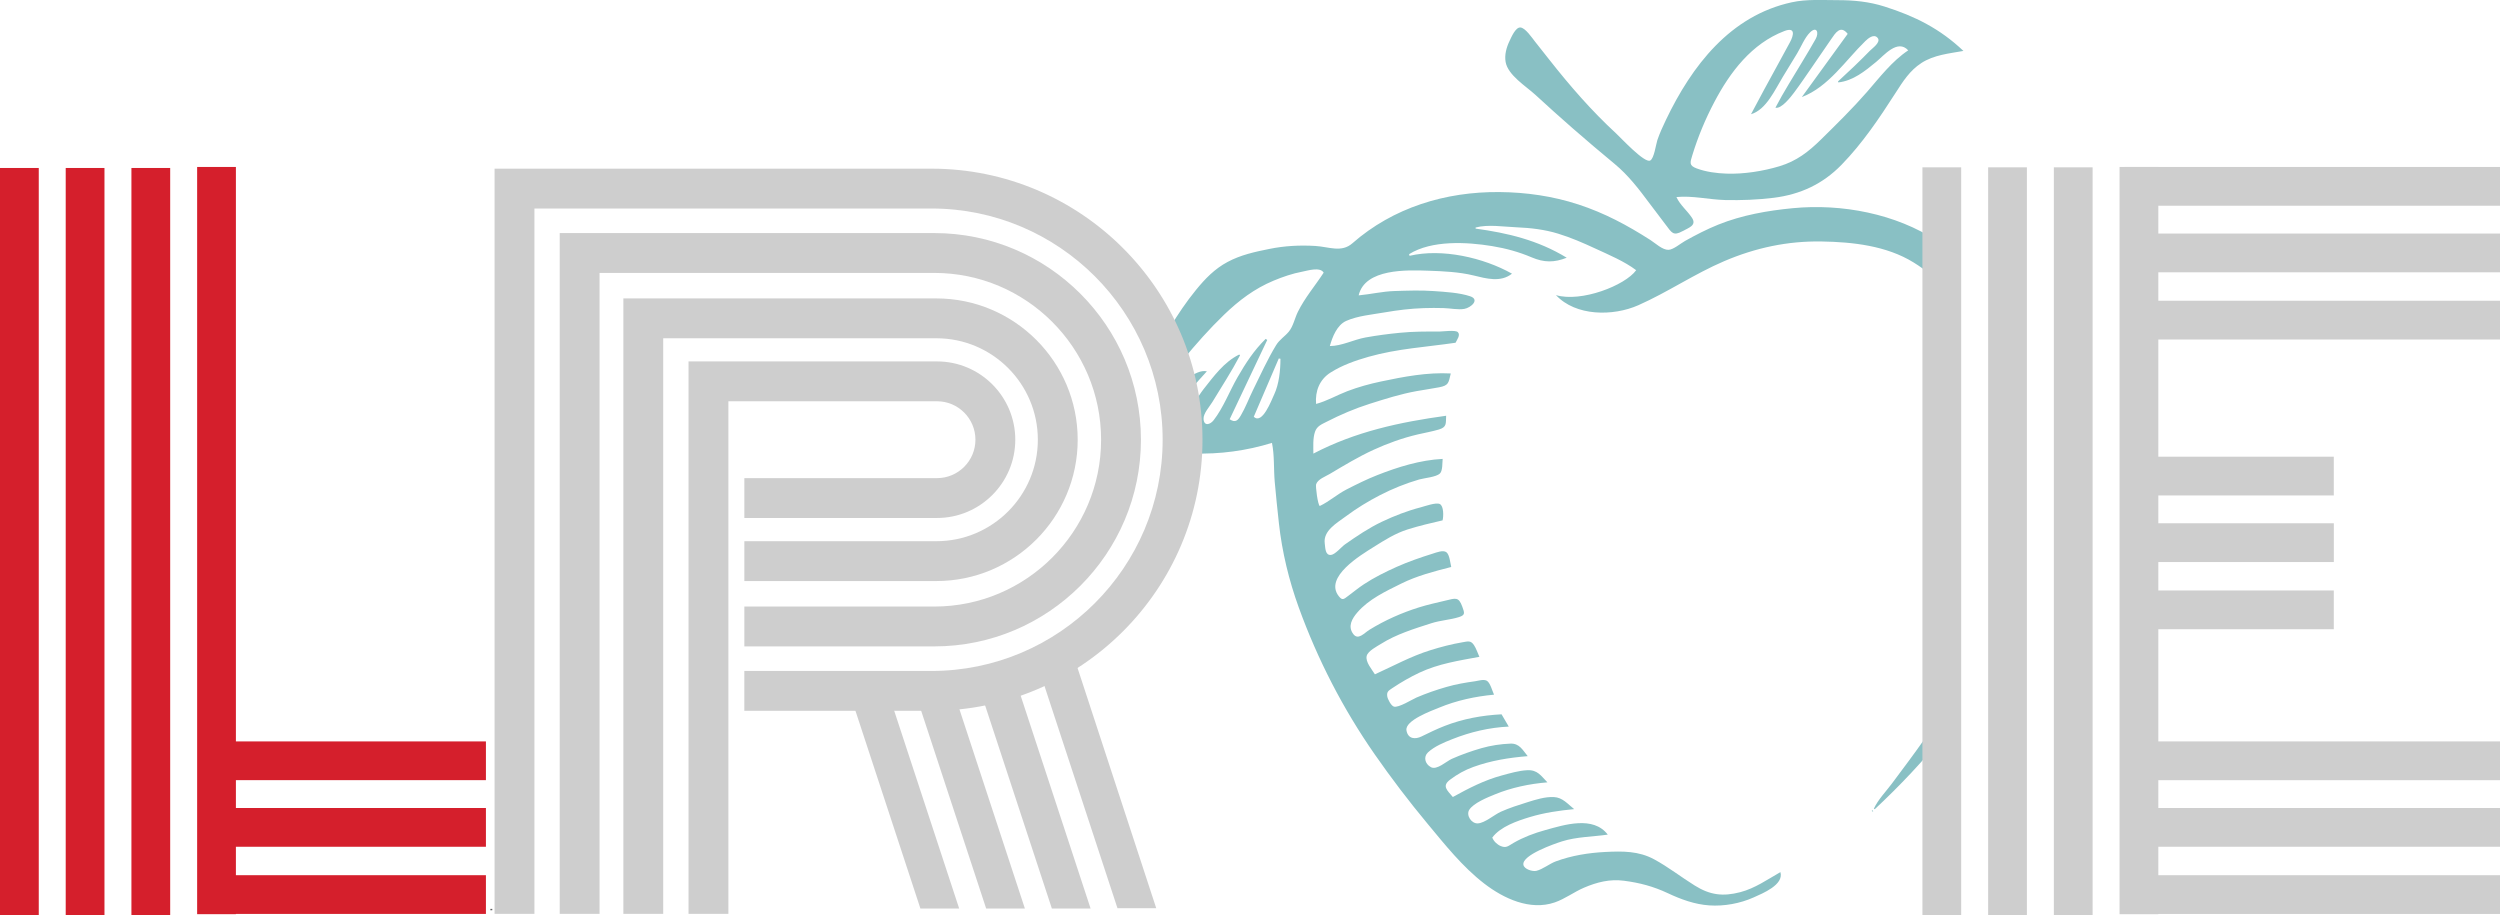 <?xml version="1.0" encoding="UTF-8"?> <svg xmlns="http://www.w3.org/2000/svg" id="Layer_2" data-name="Layer 2" viewBox="0 0 690.13 252.65"><defs><style> .cls-1 { fill: #d51f2c; } .cls-2 { fill: #cecece; } .cls-3 { fill: #89c0c4; } .cls-4 { fill: #606060; } </style></defs><g id="Layer_1-2" data-name="Layer 1"><g><path class="cls-3" d="M327.86,104.46c.24,1.09.45,2.17.64,3.27,1.52-1.76,3.08-3.5,4.66-5.23-1.6-.35-3.52.63-5.3,1.96Z"></path><path class="cls-3" d="M536.62,195.69c-.4.68-.79,1.36-1.2,2.03-2.65,4.33-5.64,8.45-8.65,12.53-1.51,2.04-3.03,4.08-4.55,6.11-1.62,2.16-3.8,4.4-4.93,6.86.08.06.15.12.23.17,6.97-6.5,13.47-13.39,19.39-20.77-.11-2.31-.21-4.62-.28-6.93Z"></path><path class="cls-3" d="M429.5,81.44c5.47,5.9,15.79,5.91,22.78,2.81,8.11-3.59,15.5-8.66,23.67-12.15,8.64-3.69,17.49-5.6,26.91-5.44,8.59.14,17.91,1.17,25.37,5.78,1.82,1.12,3.54,2.37,5.18,3.73,0-1.04.03-2.09.1-3.14.15-2.3.59-4.47,1.28-6.5-11.45-7.56-26.42-10.36-39.88-9.06-6.98.67-14.04,1.91-20.58,4.54-3.16,1.27-6.21,2.85-9.18,4.51-1.18.66-3.21,2.4-4.56,2.45-1.66.05-3.62-1.83-4.99-2.71-6.41-4.1-12.65-7.45-19.9-9.82-7.06-2.3-14.33-3.35-21.75-3.42-14.87-.14-29.36,4.26-40.62,14.14-3.02,2.65-6.47.97-10.21.74-4.3-.26-8.5-.04-12.72.82-3.98.8-7.89,1.65-11.5,3.58-3.59,1.91-6.23,4.65-8.77,7.77-2.66,3.26-4.97,6.7-7.11,10.24.27.46.52.94.74,1.43,1.09,2.51,2.01,5.04,2.78,7.61,3.58-4.33,7.3-8.55,11.35-12.45,4.11-3.96,8.39-7.21,13.69-9.42,2.55-1.06,5.19-1.97,7.91-2.48,1.36-.25,4.94-1.42,5.91.27-2.37,3.65-5.17,6.88-7.12,10.82-.86,1.74-1.29,4.02-2.52,5.49-1.12,1.34-2.54,2.15-3.5,3.73-2.4,3.94-4.33,8.25-6.37,12.38-1.12,2.28-2.05,4.78-3.34,6.97-.81,1.39-1.51,2.15-3.1,1.08,3.44-7.27,6.91-14.58,10.37-21.89-.14-.1-.29-.2-.43-.3-3.25,3.2-5.5,6.66-7.78,10.62-2.18,3.79-3.91,8.39-6.59,11.84-.97,1.25-2.66,1.7-2.78-.35-.09-1.54,1.68-3.42,2.43-4.67,2.58-4.27,5.34-8.49,7.65-12.91-.08-.07-.15-.14-.23-.21-4.25,2.1-7.02,6.01-9.89,9.62-.72.9-1.82,2.71-3.09,4.4.49,4.4.56,8.84.23,13.29,7.35.26,14.8-.75,21.79-2.92.71,3.47.45,7.18.76,10.73.34,3.84.74,7.68,1.16,11.51.86,7.85,2.78,15.76,5.47,23.18,5.2,14.35,12.2,27.95,20.92,40.49,4.6,6.61,9.45,12.99,14.6,19.18,4.84,5.82,9.65,11.91,15.68,16.56,5.34,4.12,12.65,7.55,19.46,5.21,2.87-.99,5.31-2.88,8.09-4.07,3.59-1.53,7.12-2.43,11.01-1.92,4.38.57,8.12,1.56,12.11,3.43,3.63,1.71,7.43,3.1,11.47,3.38,4.07.28,8.51-.53,12.23-2.2,2.47-1.11,8.42-3.49,7.4-6.99-3.63,2.06-7,4.47-11.09,5.54-4.8,1.25-8.34.8-12.57-1.84-3.76-2.34-7.27-5.1-11.18-7.22-4.32-2.34-8.74-2.28-13.52-2.04-4.64.24-9.26.98-13.63,2.59-1.78.66-3.62,2.2-5.39,2.62-1.01.24-3.35-.42-3.57-1.67-.46-2.7,8.66-5.83,10.67-6.47,4.03-1.27,8.46-1.26,12.62-1.86-4.02-5.26-11.91-2.73-17.26-1.25-3.04.84-6.02,1.96-8.76,3.54-1.44.83-1.98,1.51-3.52.87-1-.41-1.97-1.34-2.34-2.35,2.26-3.04,6.92-4.61,10.38-5.66,4-1.21,8.07-1.79,12.22-2.19-1.78-1.41-3.18-3.22-5.61-3.33-2.41-.11-5,.71-7.27,1.42-2.47.77-4.97,1.57-7.33,2.62-1.81.8-4.44,3.14-6.4,3.23-1.75.09-3.27-2.24-2.36-3.73,1.17-1.89,5.11-3.47,7.1-4.28,4.58-1.88,9.57-2.92,14.49-3.32-1.81-1.85-2.73-3.49-5.57-3.35-2.32.11-4.73.83-6.96,1.43-4.83,1.29-9.22,3.56-13.58,5.97-1.55-1.86-3.09-3.02-.78-4.77,2.01-1.52,4.1-2.69,6.47-3.54,4.91-1.77,9.8-2.54,14.98-2.97-1.43-1.75-2.31-3.55-4.75-3.46-2.66.1-5.45.52-8,1.25-2.77.8-5.58,1.79-8.21,2.96-1.49.67-4.12,3.17-5.74,2.3-1.73-.92-2.1-2.9-.84-4.08,1.8-1.68,4.43-2.75,6.69-3.65,5.01-1.99,10.24-3.23,15.62-3.48-.75-1.28-1.36-2.32-1.99-3.39-5.38.28-10.65,1.24-15.69,3.2-2.21.86-4.29,1.88-6.42,2.92-1.67.82-3.73.75-4.14-1.68-.47-2.75,6.93-5.42,9-6.27,4.84-2,9.98-3.11,15.17-3.59-.44-.95-1.07-3.34-1.98-3.84-.88-.49-2.33,0-3.28.14-2.67.37-5.29.82-7.88,1.57-2.8.8-5.54,1.76-8.22,2.9-1.19.51-5.02,2.93-6.29,2.52-.78-.25-1.73-2.09-1.83-2.87-.16-1.25.35-1.52,1.44-2.25,2.36-1.58,4.89-3.04,7.46-4.25,5.28-2.48,10.86-3.31,16.54-4.37-.48-1.04-.86-2.28-1.49-3.23-.9-1.35-1.65-1.04-3.2-.78-3.01.51-5.94,1.28-8.85,2.19-5.41,1.69-10.17,4.33-15.3,6.65-.78-1.29-2.7-3.44-2.26-5.1.37-1.37,2.84-2.61,3.93-3.3,4.25-2.68,9.18-4.18,13.94-5.71,2.49-.8,5.15-.92,7.6-1.69,1.8-.57,1.53-1.15.91-2.88-1.01-2.83-1.91-2.31-4.64-1.67-2.45.58-4.91,1.12-7.31,1.87-4.77,1.49-9.42,3.56-13.67,6.18-1.5.93-3.12,2.99-4.48,1.17-1.59-2.13-.31-4.28,1.15-5.97,3.14-3.64,7.8-5.81,12.03-7.91,4.45-2.21,9.08-3.39,13.87-4.62-.27-1.06-.44-3.38-1.33-4.07-.9-.69-2.8.08-3.73.37-3.39,1.06-6.76,2.22-10.01,3.67-3.1,1.39-6.2,2.93-9.04,4.8-1.49.98-2.85,2.11-4.28,3.17-1.28.95-1.63,1.41-2.64.14-4.19-5.28,6.14-11.41,9.62-13.6,2.98-1.88,6.01-3.79,9.38-4.85,3.18-1,6.4-1.75,9.64-2.5.28-1.05.36-3.99-.79-4.52-1.07-.49-4.16.64-5.2.91-3.7.95-7.32,2.36-10.76,3.99-3.58,1.7-6.95,3.98-10.19,6.25-.95.67-2.7,2.79-3.85,2.91-1.61.17-1.57-1.87-1.74-3.18-.46-3.5,3.28-5.58,5.83-7.47,2.96-2.21,6.13-4.15,9.41-5.84,3.48-1.79,7.09-3.25,10.84-4.34,1.35-.39,4.69-.65,5.72-1.65.78-.77.64-2.99.75-4.03-6.19.32-12.31,2.22-18.05,4.48-2.9,1.14-5.74,2.55-8.51,3.97-2.56,1.32-4.78,3.33-7.36,4.55-.54-.26-1.21-5.39-1.01-6,.48-1.41,2.56-2.12,3.76-2.84,3.95-2.35,7.9-4.74,12.08-6.66,3.98-1.82,7.99-3.26,12.24-4.26,1.92-.45,3.91-.79,5.8-1.35,2.24-.67,1.91-1.66,2.01-3.8-12.75,1.76-25,4.36-36.65,10.45,0-1.93-.18-4.21.46-6.05.54-1.55,1.8-2.02,3.18-2.73,3.88-1.99,7.77-3.65,11.93-4.97,4.26-1.35,8.54-2.71,12.94-3.5,2.06-.37,4.14-.66,6.19-1.05,2.68-.51,2.61-1.21,3.23-3.82-6.44-.36-13.01.89-19.28,2.22-3.13.66-6.25,1.52-9.25,2.66-2.9,1.11-5.65,2.73-8.65,3.53-.3-3.57.98-6.76,4-8.67,3.23-2.04,6.86-3.31,10.51-4.35,7.91-2.24,15.92-2.69,23.99-3.87.4-.83,1.45-2.16.61-2.95-.67-.63-4.19-.14-5.11-.14-3.63-.02-7.25-.02-10.86.34-3.19.31-6.38.73-9.53,1.3-3.23.59-6.56,2.36-9.81,2.36.69-2.51,1.98-5.81,4.52-6.94,3.15-1.41,7.23-1.76,10.61-2.35,3.58-.62,7.15-1.06,10.79-1.18,1.82-.06,3.64-.06,5.47-.01,1.79.04,3.99.53,5.74.22,1.82-.33,4.35-2.55,1.61-3.48-2.96-1-6.98-1.22-10.09-1.44-3.59-.26-7.18-.12-10.77-.01-3.38.1-6.58.89-9.93,1.2,1.75-7.45,13.38-7.01,19.25-6.81,4.1.14,8.5.34,12.5,1.32,3.49.85,7.45,1.98,10.58-.5-7.88-4.44-19.35-7.05-28.28-4.93-.04-.15-.08-.31-.12-.46,6.26-3.9,15.92-3.37,22.93-2.22,3.78.62,7.39,1.61,10.91,3.11,3.39,1.44,6.19,1.48,9.67.1-7.93-4.86-16.41-6.85-25.15-8.04,0-.1,0-.2-.01-.3,3.4-.93,7.81-.2,11.33-.06,3.88.16,7.72.61,11.45,1.75,3.53,1.08,6.95,2.57,10.29,4.12,3.71,1.72,8,3.51,11.26,5.97-3.05,4.23-15.21,8.94-22.13,6.88ZM351.74,108.89c-.74,1.58-3.29,8.45-5.63,6.15,2.29-5.34,4.59-10.71,6.9-16.08.15.03.31.05.46.08,0,3.17-.38,6.96-1.73,9.86Z"></path><path class="cls-3" d="M530.36,17.43c-3.14,2.03-5.07,5.07-7.04,8.15-4.5,7-9.14,13.94-14.97,19.92-5.19,5.32-11.36,8.18-18.7,9.1-4.45.55-8.95.72-13.43.62-4.41-.11-9.09-1.27-13.44-.82,1.05,2.25,2.91,3.66,4.27,5.69,1.42,2.12-.84,2.77-2.62,3.74-2.53,1.38-2.94.41-4.58-1.75-1.5-1.97-3-3.93-4.48-5.92-2.96-3.97-5.84-7.76-9.67-10.93-3.91-3.22-7.77-6.52-11.59-9.84-3.47-3.02-6.88-6.11-10.27-9.22-2.58-2.37-7.58-5.42-8.21-9.07-.34-1.96.23-4.02,1.08-5.78.48-1.01,1.64-3.81,2.99-3.74,1.37.07,3.27,2.93,4.02,3.87,1.34,1.68,2.67,3.37,4,5.06,5.7,7.24,11.66,14.1,18.44,20.35,1.34,1.24,7.81,8.24,9.37,7.46,1.1-.55,1.61-4.52,1.99-5.65.66-1.94,1.51-3.78,2.39-5.62,7.13-14.88,17.71-28.72,34.72-32.42,4.12-.9,8.45-.59,12.64-.59,4.46,0,8.68.41,12.94,1.76,8.43,2.67,15.34,6.12,21.8,12.26-4.02.72-8.14,1.09-11.65,3.36ZM490.67,18.01c1.15-2.11,2.29-4.22,3.44-6.32,1.08-1.97,1.56-4.31-1.54-3.12-9.02,3.46-14.99,11.35-19.32,19.59-2.49,4.73-4.5,9.54-6.07,14.66-.63,2.06-.97,2.87,1.18,3.67,2.56.96,5.52,1.35,8.23,1.44,4.79.17,10.08-.67,14.67-2.05,4.7-1.42,7.98-3.98,11.43-7.37,4.34-4.27,8.69-8.54,12.7-13.13,3.5-4.01,6.9-8.5,11.38-11.48-2.94-3.22-6.7,1.42-8.83,3.17-3.08,2.54-6.38,5.24-10.47,5.68-.03-.09-.06-.18-.08-.27,3.01-2.75,5.94-5.54,8.79-8.46.68-.7,3.11-2.35,2.17-3.53-1.03-1.3-2.7.15-3.44.87-5.46,5.31-10.12,12.61-17.51,15.44,4.34-5.98,8.52-11.74,12.66-17.45-1.98-2.53-3.36-.3-4.62,1.55-1.73,2.53-3.46,5.06-5.2,7.58-1.64,2.37-3.25,4.77-4.98,7.08-.88,1.17-3.5,4.59-5.15,4.17,2.27-4.39,4.98-8.58,7.5-12.83,1.21-2.04,2.47-4.06,3.61-6.14.98-1.79.29-3.6-1.54-1.83-1.49,1.44-2.51,4.06-3.58,5.82-1.32,2.17-2.64,4.35-3.97,6.51-2.11,3.44-4.54,9.04-8.76,10.27,2.37-4.54,4.85-9.02,7.3-13.52Z"></path><path class="cls-3" d="M516.92,223.68c-.07.04-.15.08-.22.13.08.22.22.26.42.11-.07-.08-.14-.16-.2-.24Z"></path></g><path class="cls-4" d="M135.9,251.27v-.38h-.53v.4c.18,0,.35-.01.53-.02Z"></path><g><rect class="cls-2" x="530.69" y="46.19" width="10.7" height="206.45"></rect><rect class="cls-2" x="548.83" y="46.19" width="10.7" height="206.45"></rect><rect class="cls-2" x="566.97" y="46.19" width="10.7" height="206.45"></rect><rect class="cls-2" x="585.11" y="46.09" width="10.7" height="206.28"></rect><rect class="cls-2" x="632.93" y="-.42" width="10.7" height="103.7" transform="translate(689.71 -586.84) rotate(90)"></rect><rect class="cls-2" x="632.93" y="17.97" width="10.7" height="103.7" transform="translate(708.1 -568.46) rotate(90)"></rect><rect class="cls-2" x="632.93" y="36.51" width="10.7" height="103.7" transform="translate(726.64 -549.91) rotate(90)"></rect><rect class="cls-2" x="632.93" y="158.16" width="10.7" height="103.7" transform="translate(848.29 -428.26) rotate(90)"></rect><rect class="cls-2" x="632.93" y="176.55" width="10.7" height="103.7" transform="translate(866.68 -409.88) rotate(90)"></rect><rect class="cls-2" x="632.93" y="195.09" width="10.7" height="103.7" transform="translate(885.22 -391.33) rotate(90)"></rect><rect class="cls-2" x="612.19" y="104.71" width="10.7" height="53.43" transform="translate(748.96 -486.12) rotate(90)"></rect><rect class="cls-2" x="612.19" y="123.09" width="10.7" height="53.43" transform="translate(767.35 -467.74) rotate(90)"></rect><rect class="cls-2" x="612.19" y="141.64" width="10.7" height="53.43" transform="translate(785.89 -449.19) rotate(90)"></rect></g><g><rect class="cls-1" y="46.37" width="10.7" height="206.28"></rect><rect class="cls-1" x="18.14" y="46.37" width="10.7" height="206.28"></rect><rect class="cls-1" x="36.28" y="46.37" width="10.7" height="206.28"></rect><polygon class="cls-1" points="134.14 215.36 134.14 204.67 65.12 204.67 65.12 46.09 54.42 46.09 54.42 252.36 65.12 252.36 65.12 252.29 134.14 252.29 134.14 241.6 65.12 241.6 65.12 233.75 134.14 233.75 134.14 223.05 65.12 223.05 65.12 215.36 134.14 215.36"></polygon></g><g><g><polygon class="cls-2" points="254.08 250.8 264.78 250.8 243.24 185.23 232.54 185.23 254.08 250.8"></polygon><polygon class="cls-2" points="272.23 250.8 282.92 250.8 261.38 185.23 250.68 185.23 272.23 250.8"></polygon><polygon class="cls-2" points="290.37 250.8 301.06 250.8 279.52 185.23 268.82 185.23 290.37 250.8"></polygon><polygon class="cls-2" points="308.48 250.71 319.18 250.71 297.25 183.76 286.94 185.14 308.48 250.71"></polygon></g><path class="cls-2" d="M147.53,252.28h-11V46.56h120.6c41.26,0,74.82,33.57,74.82,74.83s-33.57,74.83-74.82,74.83h-51.66v-11h51.66c35.19,0,63.82-28.63,63.82-63.83s-28.63-63.83-63.82-63.83h-109.6v194.72Z"></path><path class="cls-2" d="M165.51,252.28h-11V64.34h103.4c31.46,0,57.05,25.59,57.05,57.05s-25.59,57.05-57.05,57.05h-52.43v-11h52.43c25.39,0,46.05-20.66,46.05-46.05s-20.66-46.05-46.05-46.05h-92.4v176.94Z"></path><path class="cls-2" d="M183.08,252.28h-11V82.38h86.41c21.51,0,39.01,17.5,39.01,39.01s-17.5,39.01-39.01,39.01h-53.01v-11h53.01c15.44,0,28.01-12.56,28.01-28.01s-12.56-28.01-28.01-28.01h-75.41v158.9Z"></path><path class="cls-2" d="M201.07,252.28h-11V99.77h68.59c11.92,0,21.61,9.7,21.61,21.61s-9.7,21.61-21.61,21.61h-53.18v-11h53.18c5.85,0,10.61-4.76,10.61-10.61s-4.76-10.61-10.61-10.61h-57.59v141.51Z"></path></g></g></svg> 